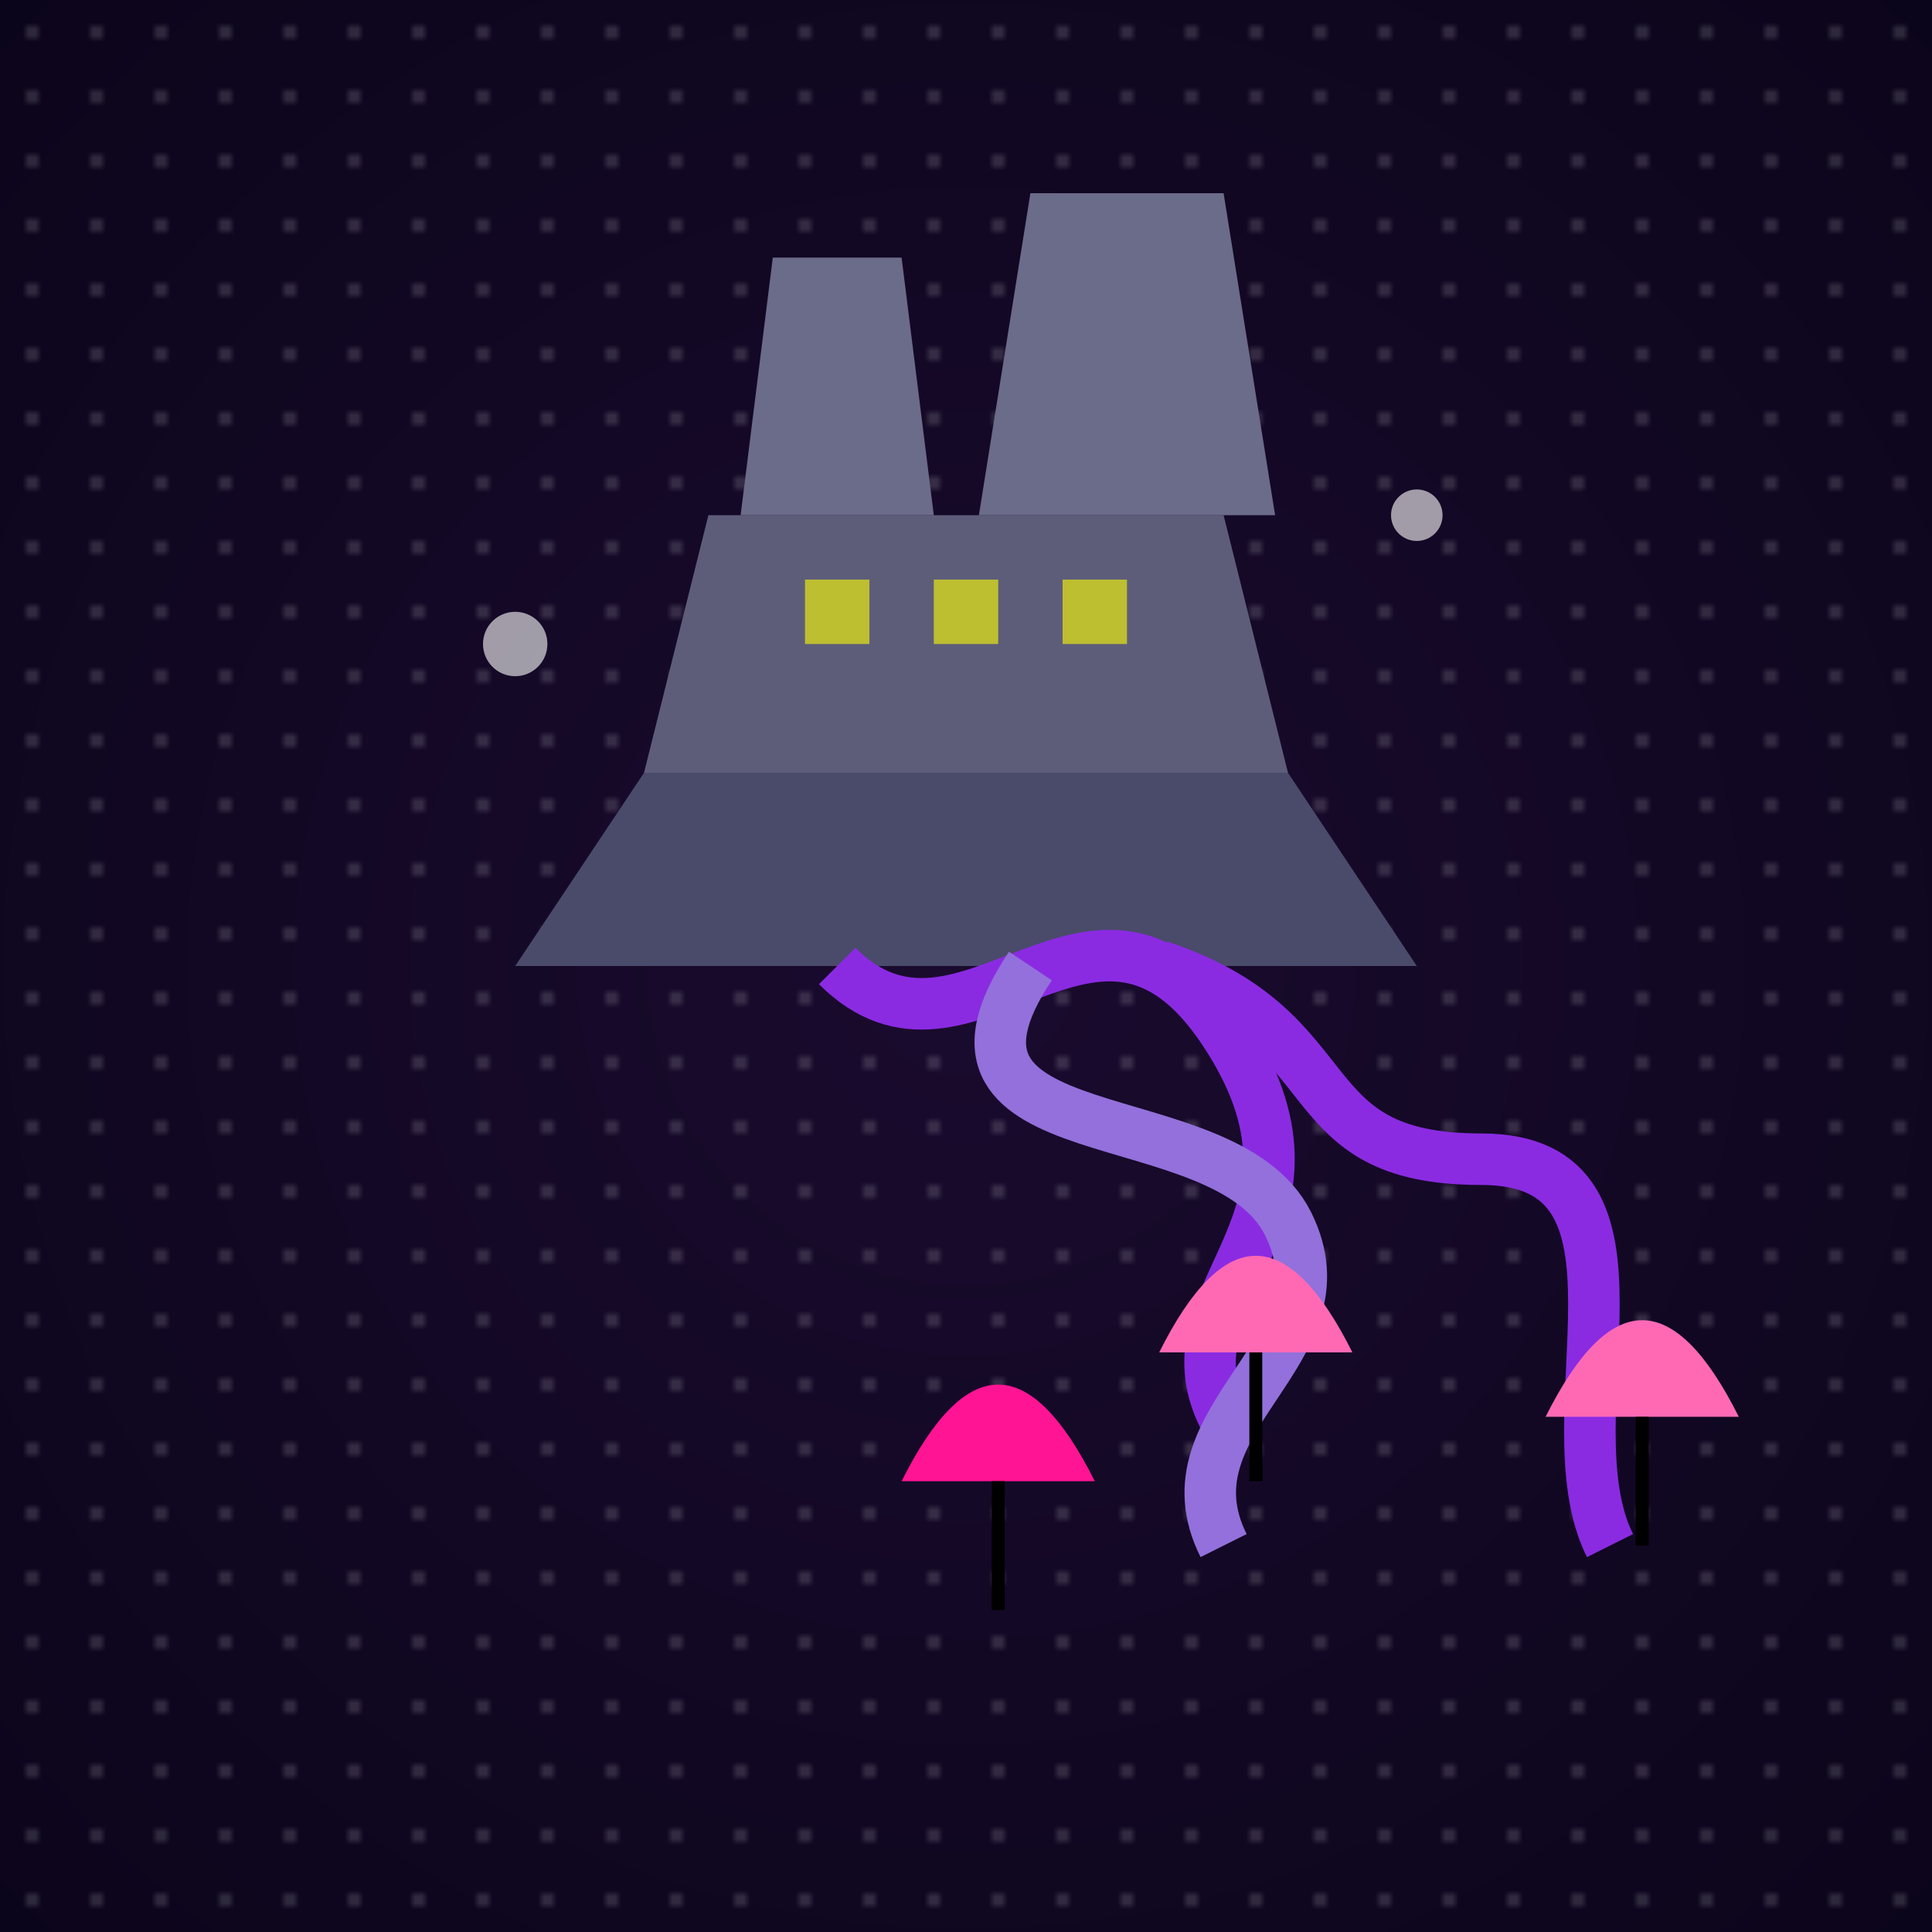 <svg viewBox="0 0 300 300" xmlns="http://www.w3.org/2000/svg">
  <defs>
    <radialGradient id="sky" cx="50%" cy="50%" r="80%">
      <stop offset="0%" stop-color="#1a0b2e"/>
      <stop offset="100%" stop-color="#090418"/>
    </radialGradient>
    <pattern id="stars" width="10" height="10" patternUnits="userSpaceOnUse">
      <circle cx="5" cy="5" r="0.5" fill="white" opacity="0.8"/>
    </pattern>
  </defs>
  
  <!-- Background -->
  <rect width="300" height="300" fill="url(#sky)"/>
  <rect width="300" height="300" fill="url(#stars)"/>
  
  <!-- Castle Base -->
  <path d="M100,120 h100 l20,30 h-140 z" fill="#4a4a6a"/>
  <path d="M110,80 h80 l10,40 h-100 z" fill="#5d5d7a"/>
  
  <!-- Towers -->
  <path d="M120,40 h20 l5,40 h-30 z" fill="#6b6b8a"/>
  <path d="M160,30 h30 l8,50 h-46 z" fill="#6b6b8a"/>
  
  <!-- Tentacles -->
  <path d="M130,150 c20,20 40,-20 60,10 c20,30 -10,40 0,60" fill="none" stroke="#8a2be2" stroke-width="8"/>
  <path d="M160,150 c-20,30 30,20 40,40 c10,20 -20,30 -10,50" fill="none" stroke="#9370db" stroke-width="8"/>
  <path d="M180,150 c30,10 20,30 50,30 c30,0 10,40 20,60" fill="none" stroke="#8a2be2" stroke-width="8"/>
  
  <!-- Umbrellas -->
  <g transform="translate(190,220)">
    <path d="M-10,-10 c10,-20 20,-20 30,0" fill="#ff69b4"/>
    <line x1="5" y1="-10" x2="5" y2="10" stroke="black" stroke-width="2"/>
  </g>
  <g transform="translate(150,240)">
    <path d="M-10,-10 c10,-20 20,-20 30,0" fill="#ff1493"/>
    <line x1="5" y1="-10" x2="5" y2="10" stroke="black" stroke-width="2"/>
  </g>
  <g transform="translate(250,230)">
    <path d="M-10,-10 c10,-20 20,-20 30,0" fill="#ff69b4"/>
    <line x1="5" y1="-10" x2="5" y2="10" stroke="black" stroke-width="2"/>
  </g>
  
  <!-- Floating Elements -->
  <circle cx="80" cy="100" r="5" fill="white" opacity="0.6">
    <animate attributeName="cy" values="100;95;100" dur="2s" repeatCount="indefinite"/>
  </circle>
  <circle cx="220" cy="80" r="4" fill="white" opacity="0.6">
    <animate attributeName="cy" values="80;75;80" dur="1.8s" repeatCount="indefinite"/>
  </circle>
  
  <!-- Windows -->
  <rect x="125" y="90" width="10" height="10" fill="#ffff00" opacity="0.6"/>
  <rect x="145" y="90" width="10" height="10" fill="#ffff00" opacity="0.6"/>
  <rect x="165" y="90" width="10" height="10" fill="#ffff00" opacity="0.6"/>
</svg>
